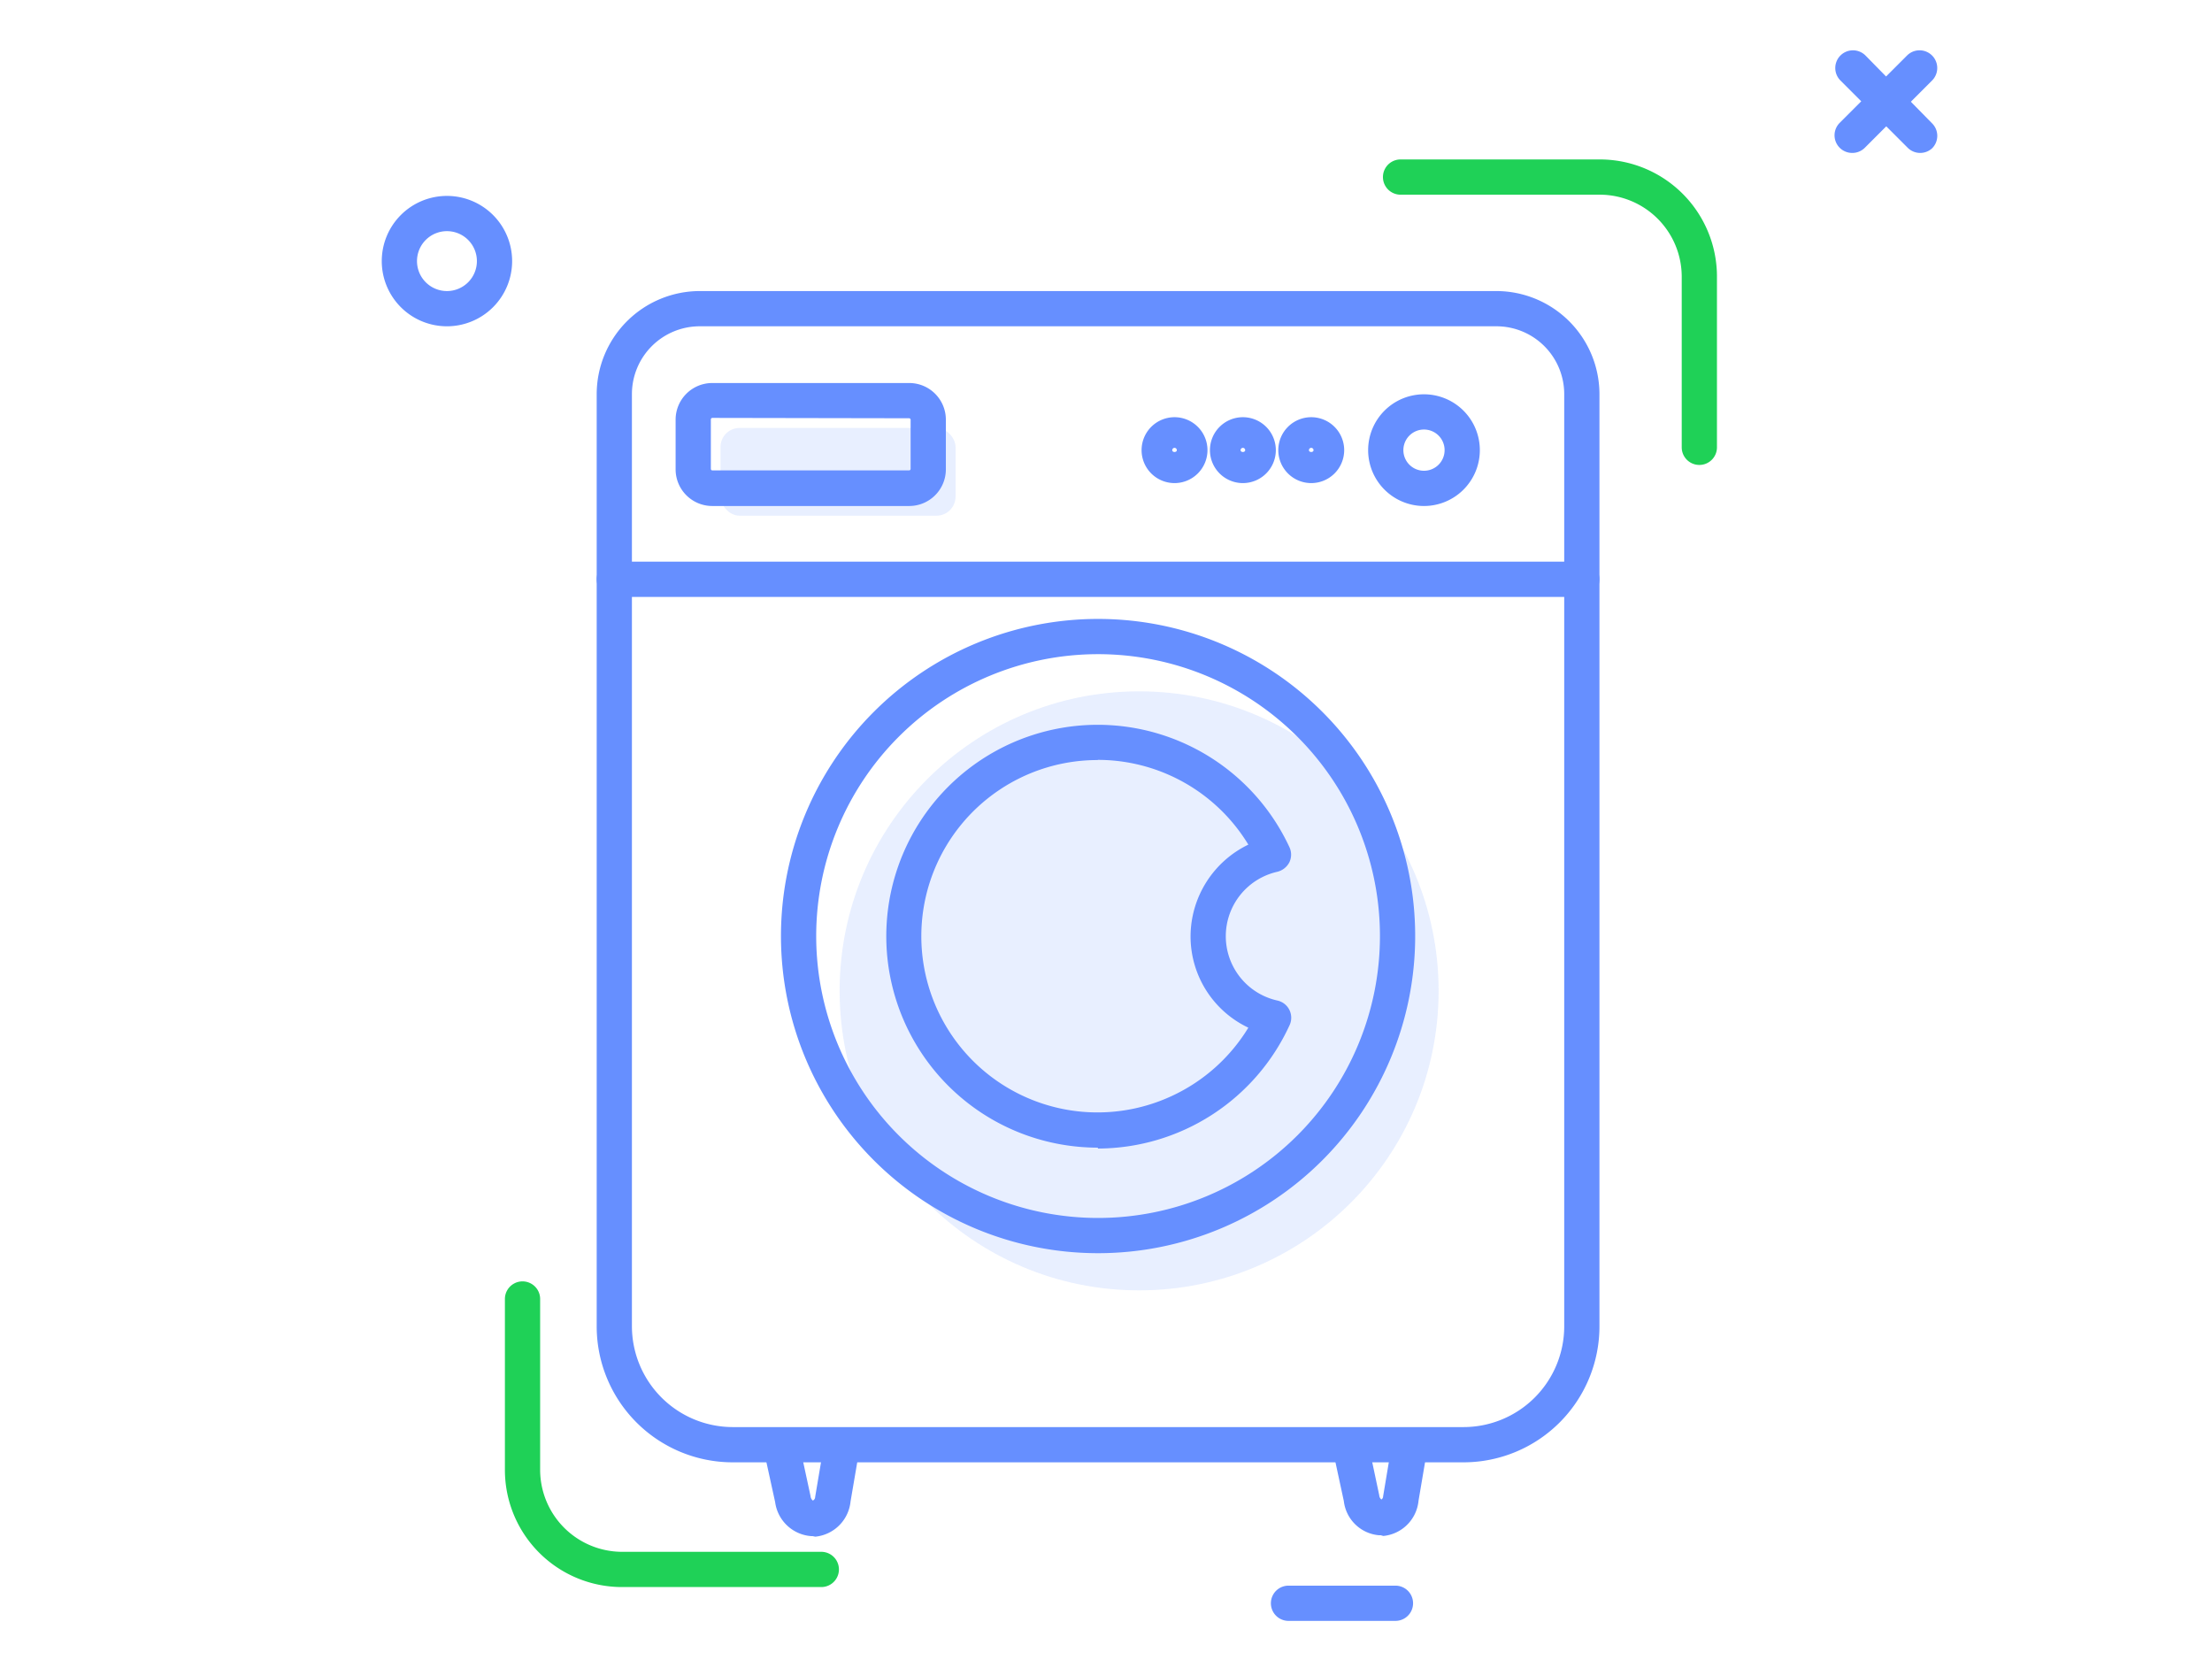 <?xml version="1.0" encoding="UTF-8"?> <svg xmlns="http://www.w3.org/2000/svg" id="Layer_1" data-name="Layer 1" viewBox="0 0 125.56 94.21"> <defs> <style>.cls-1{opacity:.24;isolation:isolate}.cls-2{fill:#9ebbff}.cls-3{fill:#668fff}</style> </defs> <g class="cls-1"> <circle class="cls-2" cx="64.66" cy="56.24" r="17"></circle> </g> <g class="cls-1"> <rect class="cls-2" x="40.9" y="24.29" width="13.34" height="4.98" rx="1.08"></rect> </g> <path class="cls-3" d="M78.38 87.14h-.1a2.2 2.2 0 01-2-1.94l-.52-2.41a1 1 0 112-.42l.53 2.5a.34.34 0 00.12.24.21.21 0 00.1-.18l.43-2.57a1 1 0 112 .34l-.42 2.48a2.22 2.22 0 01-2 2zm-32.25.05h-.07A2.23 2.23 0 0144 85.26l-.53-2.42a1 1 0 112-.42l.54 2.5a.35.35 0 00.13.25.22.22 0 00.13-.2l.43-2.55a1 1 0 012 .34l-.42 2.46a2.23 2.23 0 01-2 2z"></path> <path class="cls-3" d="M41.59 83a7.72 7.72 0 01-7.72-7.72V22.36a5.86 5.86 0 015.85-5.84h45.22a5.86 5.86 0 015.85 5.84v52.88A7.72 7.72 0 0183.12 83zm-1.87-64.48a3.85 3.85 0 00-3.85 3.84v52.92A5.73 5.73 0 0041.59 81h41.48a5.72 5.72 0 005.72-5.75V22.36a3.85 3.85 0 00-3.85-3.84z"></path> <path d="M96.46 26.39a1 1 0 01-1-1V15.7a4.66 4.66 0 00-4.65-4.65H79.5a1 1 0 010-2h11.31a6.65 6.65 0 016.65 6.65v9.69a1 1 0 01-1 1zM46.62 90.08H35.31a6.65 6.65 0 01-6.65-6.65v-9.7a1 1 0 012 0v9.69a4.66 4.66 0 004.65 4.66h11.31a1 1 0 010 2z" fill="#1fd157"></path> <path class="cls-3" d="M79.21 92h-6.07a1 1 0 010-2h6.07a1 1 0 010 2zM109 8.68a1 1 0 01-.71-.29l-3.82-3.82a1 1 0 011.42-1.42L109.67 7a1 1 0 010 1.42 1 1 0 01-.67.26z"></path> <path class="cls-3" d="M105.14 8.68a1 1 0 01-.71-.29 1 1 0 010-1.42l3.82-3.82a1 1 0 111.42 1.42l-3.82 3.82a1 1 0 01-.71.29zm-79.77 9.84a3.7 3.7 0 113.7-3.7 3.7 3.7 0 01-3.7 3.7zm0-5.4a1.7 1.7 0 101.7 1.7 1.7 1.7 0 00-1.7-1.7zm36.96 58.01a18 18 0 1118-18 18 18 0 01-18 18zm0-34a16 16 0 1016 16 16 16 0 00-16-16z"></path> <path class="cls-3" d="M89.79 33.88H34.87a1 1 0 010-2h54.92a1 1 0 010 2zm-8.98-5.16A3.17 3.17 0 1184 25.55a3.17 3.17 0 01-3.19 3.17zm0-4.34A1.17 1.17 0 1082 25.55a1.17 1.17 0 00-1.19-1.17zm-14.14 3.04a1.87 1.87 0 111.87-1.87 1.87 1.87 0 01-1.87 1.87zm0-2a.13.13 0 00-.13.13c0 .14.26.14.26 0a.13.13 0 00-.13-.13zm3.88 2a1.87 1.87 0 111.87-1.87 1.87 1.87 0 01-1.87 1.87zm0-2a.13.13 0 00-.13.13c0 .14.26.14.26 0a.13.13 0 00-.13-.13zm3.88 2a1.87 1.87 0 111.87-1.87 1.87 1.87 0 01-1.87 1.87zm0-2a.13.13 0 00-.13.13c0 .14.26.14.26 0a.13.13 0 00-.13-.13zm-22.82 3.3H40.43a2.08 2.08 0 01-2.08-2.08v-2.82a2.08 2.08 0 012.08-2.08h11.18a2.08 2.08 0 012.08 2.08v2.82a2.08 2.08 0 01-2.08 2.08zm-11.18-5a.09.09 0 00-.08.08v2.82a.09.09 0 00.08.08h11.18a.09.09 0 00.08-.08v-2.8a.09.09 0 00-.08-.08zm21.89 41.42a12.07 12.07 0 01-4.13-.73 12 12 0 1115-16.33 1 1 0 010 .86 1.05 1.05 0 01-.68.54 3.75 3.75 0 00-2.93 3.65 3.74 3.74 0 002.93 3.66 1 1 0 01.69 1.4 12 12 0 01-10.88 7zm0-22a10 10 0 104.21 19.06 10 10 0 004.33-3.87 5.73 5.73 0 01-3.28-5.2 5.8 5.8 0 013.28-5.19 10 10 0 00-8.55-4.81z"></path> </svg> 